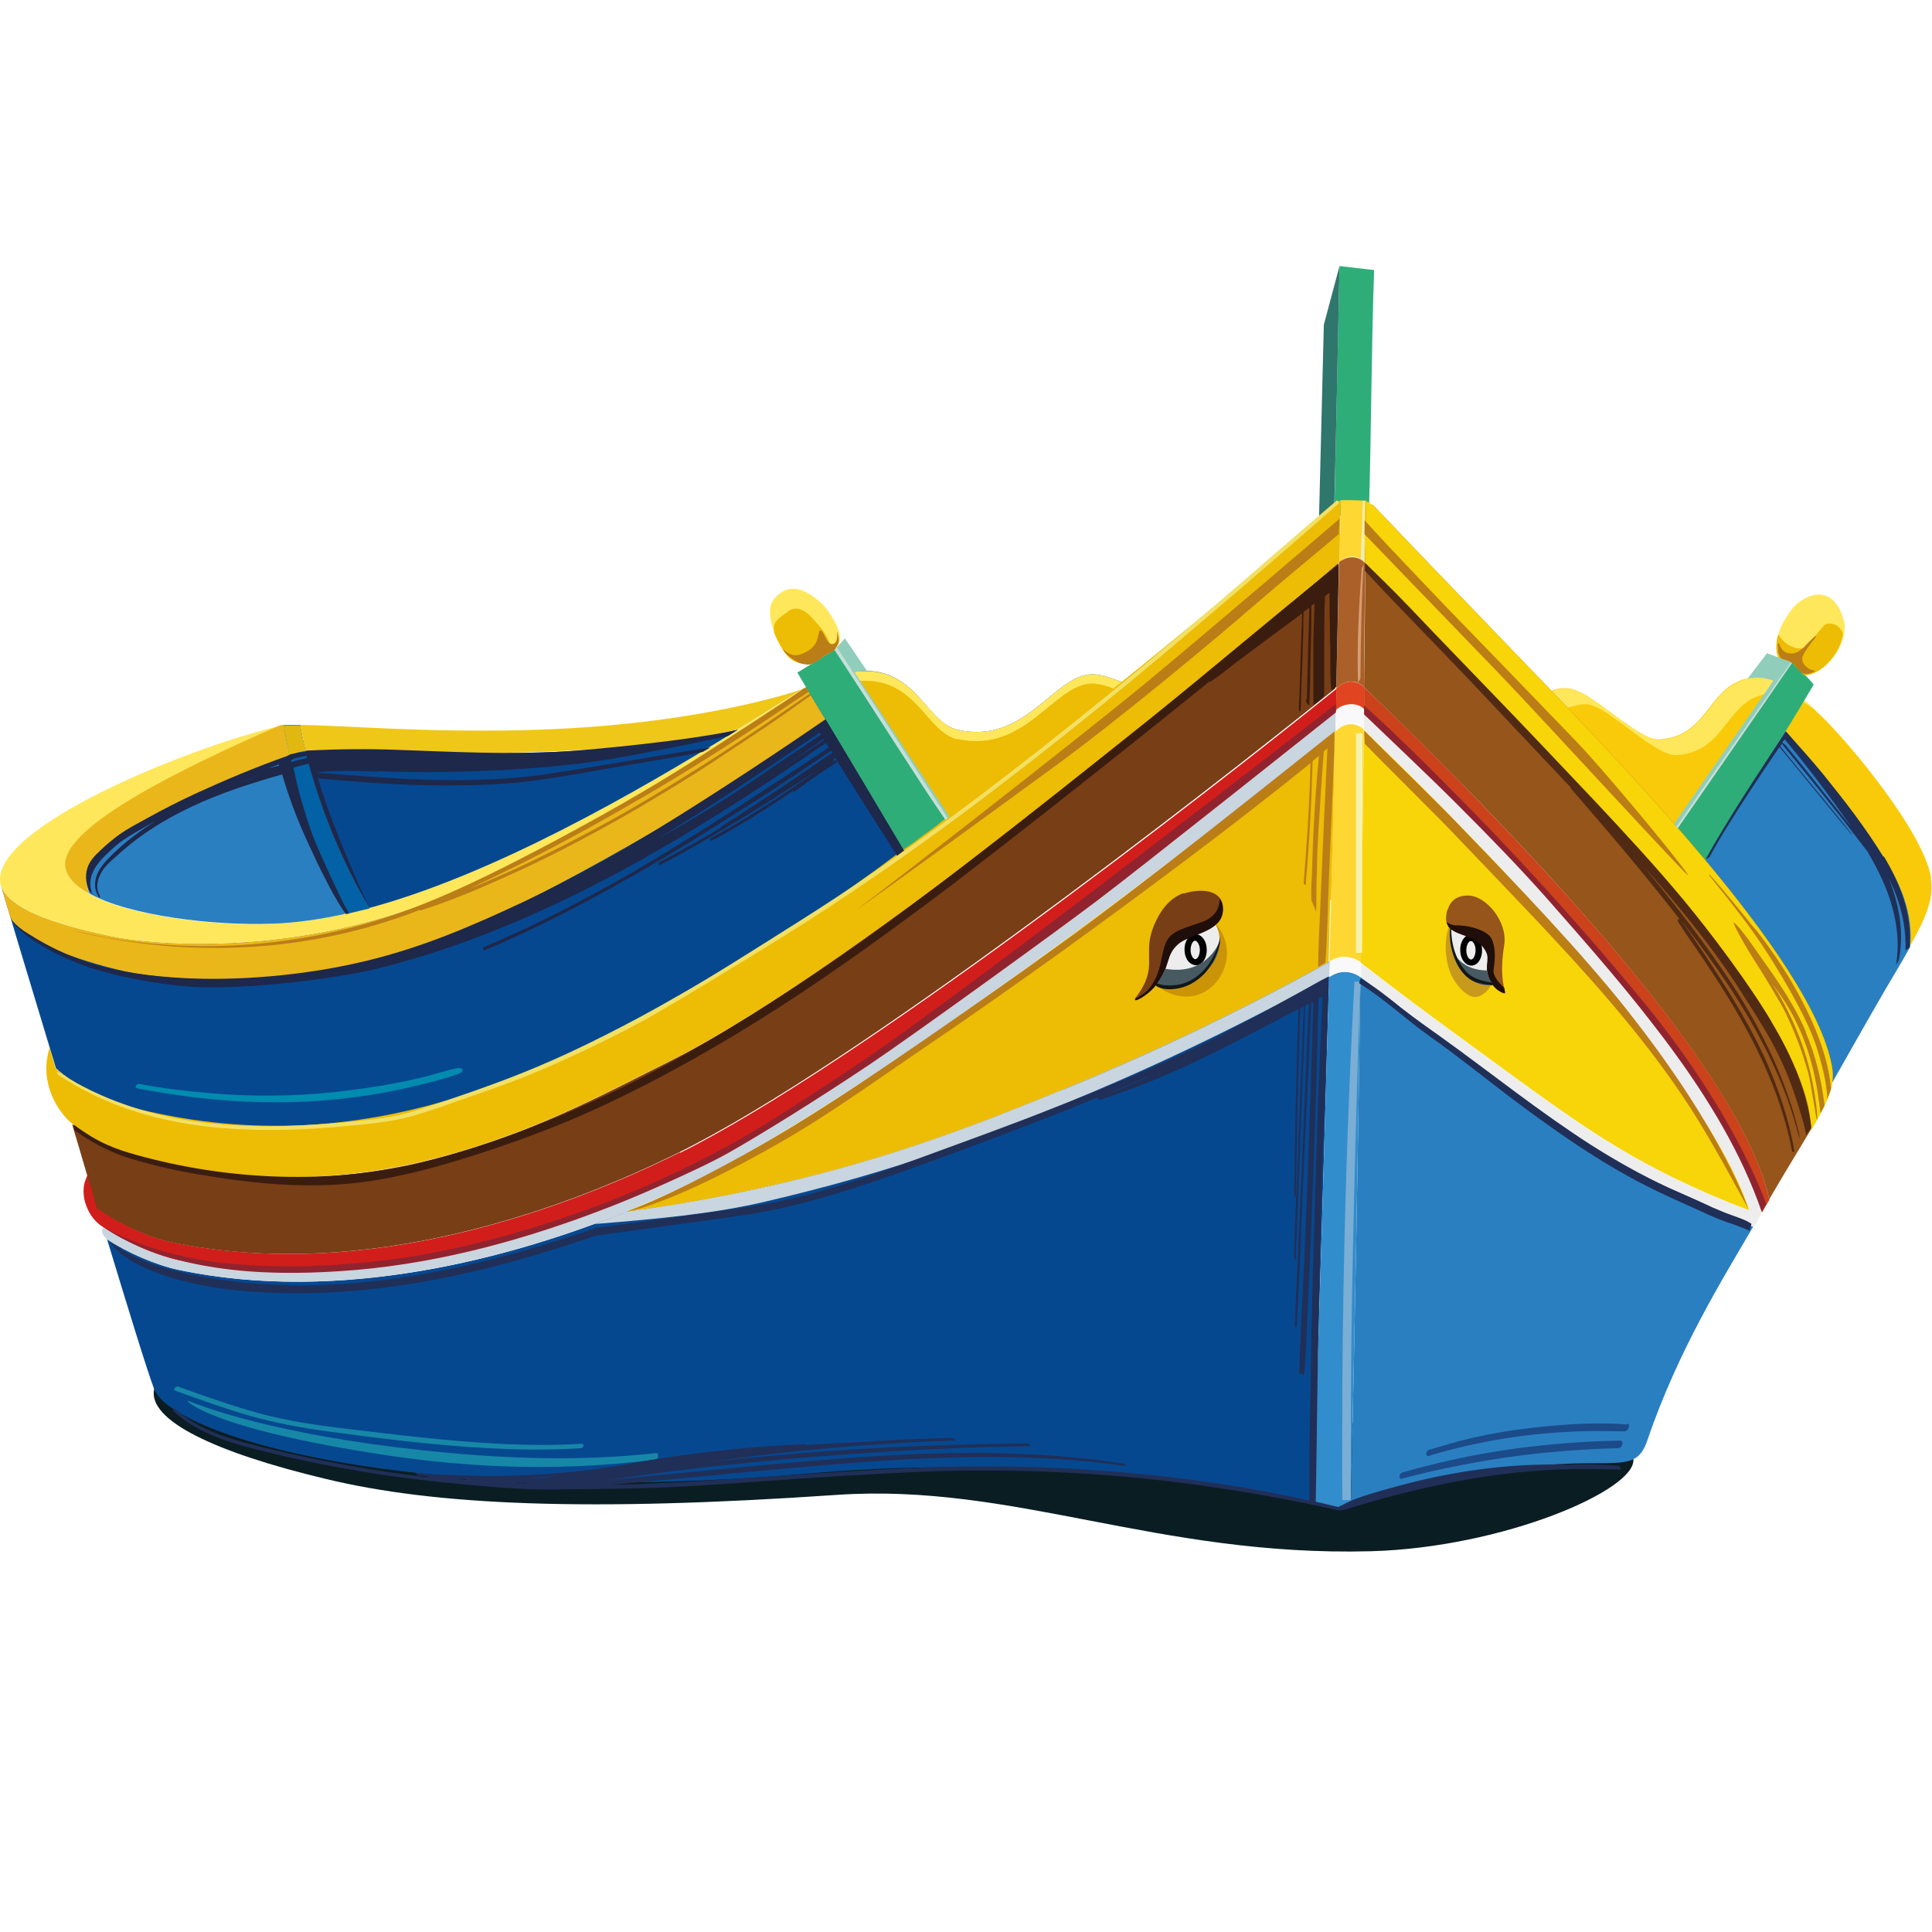 <?xml version="1.0" encoding="UTF-8"?>
<svg id="Calque_1" data-name="Calque 1" xmlns="http://www.w3.org/2000/svg" viewBox="0 0 48 48">
  <defs>
    <style>
      .cls-1 {
        fill: #eab71a;
      }

      .cls-2 {
        fill: #200e0a;
      }

      .cls-3 {
        fill: #aa6028;
      }

      .cls-4 {
        fill: #d79e76;
      }

      .cls-5 {
        fill: #1c4b89;
      }

      .cls-6 {
        fill: #2fad78;
      }

      .cls-7 {
        fill: #ffd733;
      }

      .cls-8 {
        fill: #3b1d0f;
      }

      .cls-9 {
        fill: #cb421b;
      }

      .cls-10 {
        fill: #f0edb1;
      }

      .cls-11 {
        fill: #efc718;
      }

      .cls-12 {
        fill: #7aaed5;
      }

      .cls-13 {
        fill: #f7d508;
      }

      .cls-14 {
        fill: #cb9406;
      }

      .cls-15 {
        fill: #202f57;
      }

      .cls-16 {
        fill: #c9d5df;
      }

      .cls-17 {
        fill: #783e16;
      }

      .cls-18 {
        fill: #0a1d23;
      }

      .cls-19 {
        fill: #121719;
      }

      .cls-20 {
        fill: #f8f2b1;
      }

      .cls-21 {
        fill: #91cdbb;
      }

      .cls-22 {
        fill: #e1b80f;
      }

      .cls-23 {
        fill: #475a61;
      }

      .cls-24 {
        fill: #91232e;
      }

      .cls-25 {
        fill: #2f766d;
      }

      .cls-26 {
        fill: #f9f9f9;
      }

      .cls-27 {
        fill: #1e284b;
      }

      .cls-28 {
        fill: #0361a5;
      }

      .cls-29 {
        fill: #95551b;
      }

      .cls-30 {
        fill: #328dcc;
      }

      .cls-31 {
        fill: #bb7d16;
      }

      .cls-32 {
        fill: #d11e1b;
      }

      .cls-33 {
        fill: #064890;
      }

      .cls-34 {
        fill: #c7dfd9;
      }

      .cls-35 {
        fill: #512a13;
      }

      .cls-36 {
        fill: #edbc04;
      }

      .cls-37 {
        fill: #f8ca09;
      }

      .cls-38 {
        fill: #1787a7;
      }

      .cls-39 {
        fill: #ffe75c;
      }

      .cls-40 {
        fill: #f2e064;
      }

      .cls-41 {
        fill: #2a7fc1;
      }

      .cls-42 {
        fill: #e04420;
      }

      .cls-43 {
        fill: #008baf;
      }

      .cls-44 {
        fill: #ededed;
      }

      .cls-45 {
        fill: #c89a1b;
      }
    </style>
  </defs>
  <path class="cls-18" d="M3.83,34.51c-.17.78,1.53,1.58,4.25,2.23,2.76.67,6.57.82,12.71.4,4.4-.3,7.96,1.54,13.27,1.4,3.29-.09,6.61-1.53,6.52-2.29-.1-.83-4.13-.73-12.5-1.1-15.38-.69-24.01-1.75-24.25-.64h0Z"/>
  <path class="cls-6" d="M33.28,6.61c-.04,1.99-.09,4.18-.13,6.17.36.08.77.1.86-.04.06-1.98.06-4.06.13-6.03-.29-.03-.57-.07-.86-.1h0Z"/>
  <path class="cls-25" d="M33.15,12.78v-.21c.05-1.99.09-3.97.13-5.96-.13.49-.26.97-.39,1.46-.04,1.61-.08,3.22-.12,4.83.17-.1.24-.09.39-.13h0Z"/>
  <path class="cls-33" d="M3.43,27.57c5.83,1.43,10.24-1.14,12.9-2.46,2.98-1.48,7.75-5.11,11.55-8.17-.19-.05-.37-.15-.63-.18-1.02-.14-1.7,1.77-3.46,1.37-.99-.22-1.11-2.38-3.85-1.01-2.9,2.12-6.77,4.22-8.65,5.04-3.89,1.7-7.64,1.31-8.6,1.09-.63-.14-2.5-.53-2.67-1.27.06.22.66,2.22,1.37,4.56.45.42,1.31.84,2.05,1.02h0Z"/>
  <path class="cls-37" d="M47.98,21.82c-.18-1.12-1.94-3.24-2.64-3.94-.7-.69-1.29-1.23-2.05-.99-.87.28-.9,1.42-2.08,1.48-.36.02-1.06-.6-1.61-.97-.25-.17-.44-.26-.58-.29-.21-.03-.36,0-.48.06,2.85,2.97,6.51,6.96,6.96,9.3.03.15.03.29.01.43.33-.58.76-1.35,1.34-2.35.85-1.46,1.23-2.05,1.12-2.73h0Z"/>
  <path class="cls-39" d="M39.45,17.5c.14.02.33.11.58.29.55.38,1.25.99,1.61.97,1.18-.06,1.21-1.2,2.08-1.48.52-.17.96.04,1.42.4-.61-.59-1.16-1-1.84-.78-.87.28-.9,1.42-2.08,1.48-.36.02-1.06-.6-1.61-.97-.25-.17-.44-.26-.58-.29-.21-.03-.36,0-.48.06.13.14.26.27.39.41.15-.05.36-.11.51-.09h0Z"/>
  <path class="cls-1" d="M19.94,17.12c-2.9,2.12-6.77,4.22-8.65,5.04-3.89,1.7-7.64,1.31-8.6,1.09-.63-.14-2.5-.53-2.67-1.27.06.22.27.91.21.72.18.75,2.23,1.29,2.86,1.43.97.22,4.72.61,8.6-1.09,1.88-.82,5.74-2.92,8.65-5.04.07-.03.13-.06.19-.09l-.5-.83s-.06.03-.09.04h0Z"/>
  <path class="cls-36" d="M24.09,19.91s.03-.02.05-.04c.25-.19.5-.38.75-.58,0,0,0,0,.01,0,.25-.19.49-.38.74-.57.02-.01.03-.03.05-.04.23-.18.46-.36.69-.54.02-.02.04-.04.07-.05.23-.18.46-.36.68-.54.01-.01.03-.02.04-.03.24-.19.47-.38.71-.57,0,0,0,0,0,0-.19-.05-.37-.15-.63-.18-1.02-.14-1.7,1.77-3.46,1.37-.82-.19-1.05-1.71-2.68-1.42l2.39,3.65c.2-.15.39-.29.59-.44h0Z"/>
  <path class="cls-39" d="M23.79,18.36c1.76.39,2.44-1.51,3.46-1.37.16.02.3.07.42.12.07-.06.14-.11.21-.17,0,0,0,0,0,0-.19-.05-.37-.15-.63-.18-1.02-.14-1.7,1.77-3.46,1.37-.82-.19-1.05-1.71-2.68-1.42l.14.22c1.5-.18,1.74,1.26,2.54,1.44h0Z"/>
  <path class="cls-6" d="M21.11,16.7l-.37-.56-.93.57.22.37.5.83,1.92,3.23s.06-.04.09-.06c.02-.01.04-.03.06-.04.11-.08.22-.17.34-.25.12-.09.24-.18.37-.27.02-.02.05-.04.07-.06.04-.03.08-.06.12-.09l-2.39-3.65h0Z"/>
  <path class="cls-39" d="M20.87,15.85c0-.25-.26-.64-.4-.8-.07-.07-.55-.57-.97-.38-.22.1-.35.28-.37.46,0,.07-.02.32.16.7.22.46.35.56.51.62.11.04.24.05.36.04l.58-.36s.07-.07.1-.11c.02-.06.03-.11.03-.18h0Z"/>
  <path class="cls-39" d="M6.75,22.96c-1.91.06-5.04-.38-5.12-1.45-.08-.98,2.99-2.46,5.31-3.47C4.99,18.48.1,20.38,0,21.81c-.06.86,2.01,1.29,2.69,1.44.75.17,3.18.44,6.04-.24.83-.2,1.69-.47,2.56-.85,1.88-.82,5.74-2.92,8.65-5.04-3.09,1.95-9,5.7-13.19,5.83h0Z"/>
  <path class="cls-36" d="M19.6,15.18c-.16.11-.36.24-.37.38,0,.02,0,.08,0,.15.02.04.03.08.05.12.22.46.35.56.51.62.11.04.24.05.36.04l.4-.25s.03-.03.05-.05c.01-.04.02-.09.02-.13,0-.18-.22-.47-.34-.59-.05-.05-.36-.51-.69-.29h0Z"/>
  <path class="cls-6" d="M42.37,21.38c.88-1.46,1.83-2.9,2.69-4.37-.13-.17-.31-.33-.53-.56-.95,1.37-1.91,2.75-2.86,4.12.24.27.47.54.69.81h0Z"/>
  <path class="cls-39" d="M45.81,15.43s-.1-.51-.45-.63c-.37-.13-.76.22-.83.32-.42.54-.45.94-.33,1.21.11.04.22.08.34.12.12.13.22.23.31.32.52-.03,1.07-.76.97-1.33h0Z"/>
  <path class="cls-41" d="M45.53,19.56c-.43-.56-.83-1.02-1.17-1.39-.66,1.07-1.35,2.14-1.99,3.21,1.59,1.9,2.88,3.76,3.14,5.09.03.15.03.29.01.43.33-.58.76-1.35,1.34-2.35.24-.4.44-.74.6-1.03,0-.07.01-.14.01-.23,0-1.22-.74-2.18-1.94-3.73h0Z"/>
  <path class="cls-1" d="M2.17,21.75c.05-.42.38-.87,2.46-1.88.64-.31,1.51-.7,2.56-1.1-.06-.26-.1-.51-.14-.76,0,0-.02,0-.03,0-.03,0-.06.01-.09.02-2.31,1.01-5.38,2.49-5.31,3.47.02.27.24.51.59.7-.04-.14-.07-.29-.05-.45h0Z"/>
  <path class="cls-28" d="M7.58,18.58c-.05-.19-.09-.39-.12-.57-.15,0-.28,0-.41,0,.02.14.05.33.1.56,0,0,.02.1.04.2.09.41.2.83.22.9.34,1.22.8,2.24,1.23,3.03.18-.04.36-.09.54-.13-.59-1.02-1.21-2.35-1.59-3.97h0Z"/>
  <path class="cls-41" d="M7.19,18.77c-1.05.4-1.91.79-2.56,1.1-2.09,1.01-2.41,1.46-2.46,1.88-.02.16,0,.31.05.45,1.01.56,3.11.8,4.53.75.6-.02,1.23-.11,1.89-.26-.43-.79-.89-1.8-1.23-3.03-.09-.31-.16-.61-.22-.9h0Z"/>
  <path class="cls-11" d="M13.01,18.14c-2.49.06-4.31-.11-5.55-.13.04.19.08.38.12.57,0,.02.01.04.02.06,1.64.06,3.02.07,4.07.07,2.43.01,4.59-.21,5.07-.28.59-.09,1.12-.2,1.59-.31.59-.36,1.13-.71,1.61-1,0,0-2.55.92-6.93,1.02h0Z"/>
  <path class="cls-33" d="M11.67,18.72c-1.05,0-2.44,0-4.07-.07.39,1.6.99,2.9,1.57,3.91,3.1-.84,6.6-2.85,9.16-4.43-.47.11-1,.22-1.59.31-.48.08-2.64.3-5.07.28h0Z"/>
  <path class="cls-33" d="M26.41,27.07c-1.99.81-4.27,1.73-7.44,2.43-1.24.27-2.38.46-3.4.6-2.87,1.16-7.1,2.3-11.13,1.45-.57-.12-1.28-.43-1.78-.76.51,1.68,1.01,3.31,1.17,3.72.43,1.12,6.14,2.98,16.37,2.09,5.79-.5,10.76.39,12.42.75.15-4.46.29-8.95.41-13.46-2.54,1.41-4.81,2.44-6.62,3.18h0Z"/>
  <path class="cls-41" d="M40.68,29.15c-1.23-.64-3.86-2.58-6.88-4.88-.06,4.4-.14,8.76-.24,13.1.99-.33,2.03-.53,3.15-.74,3.25-.62,3.88.16,4.22-.85.76-2.24,1.92-4.09,2.62-5.29,0,0,0-.01.01-.02-1.15-.46-2.12-.92-2.88-1.32h0Z"/>
  <path class="cls-16" d="M26.41,27.07c-1.99.81-4.27,1.73-7.44,2.43-1.24.27-2.38.46-3.4.6l-.79.31c1.6-.13,2.97-.26,4.21-.55,3.43-.8,5.45-1.62,7.44-2.43,1.81-.74,4.07-1.77,6.6-3.17,0-.12,0-.24.01-.37-2.54,1.41-4.81,2.44-6.62,3.18h0Z"/>
  <path class="cls-7" d="M33.26,18.09s-.06.05-.09.07c-.03,1.4-.07,2.79-.1,4.19-.01.51-.03,1.02-.04,1.54,0,0,0,0,0,0,.24-.17.55-.15.78.02h0c.01-1,.03-1.99.04-2.99.01-.94.02-1.87.03-2.8,0,0,0,0,0,0-.17-.17-.43-.18-.62-.03h0Z"/>
  <path class="cls-44" d="M43.52,30.27c-.02-.06-.04-.13-.06-.19h0c-1.36-.51-2.44-1.07-3.23-1.54-1.04-.62-1.99-1.33-3.9-2.72-.79-.58-1.71-1.27-2.52-1.89,0,.12,0,.23,0,.35,3.01,2.31,5.65,4.24,6.88,4.88.76.4,1.73.86,2.88,1.32.01-.02.03-.04.04-.07-.01.02-.02.04-.04.06-.01-.06-.03-.13-.05-.2h0Z"/>
  <path class="cls-44" d="M36.76,21.02c2.32,2.41,5.88,6.5,6.7,9.05h0s0,0,0,0c.02.06.04.13.06.19.02.07.04.13.05.2.07-.12.14-.24.2-.35-.58-2.49-4.41-6.91-7-9.6-1.69-1.75-2.44-2.44-2.89-2.9,0,.17,0,.34,0,.51.45.45,1.2,1.15,2.88,2.89h0Z"/>
  <path class="cls-36" d="M33.07,22.36c.04-1.4.07-2.8.1-4.19-2.67,2.21-11.25,8.86-15.86,11.15-.5.25-1.09.52-1.75.78,1.02-.13,2.16-.32,3.4-.6,3.17-.7,5.45-1.62,7.44-2.43,1.81-.74,4.07-1.76,6.61-3.17h0c.01-.52.03-1.03.04-1.55h0Z"/>
  <path class="cls-13" d="M40.23,28.53c.8.48,1.87,1.03,3.23,1.54-.82-2.56-4.38-6.64-6.7-9.05-1.68-1.75-2.43-2.44-2.88-2.89,0,.93-.02,1.86-.03,2.8-.01,1-.03,1.99-.04,2.99.8.62,1.72,1.31,2.52,1.89,1.91,1.4,2.86,2.1,3.9,2.72h0Z"/>
  <path class="cls-30" d="M33.02,24.26c-.12,4.39-.25,8.76-.4,13.1.39.08.59.14.59.14.12-.04.23-.08.35-.12.1-4.34.18-8.71.24-13.1h0s0,0,0,0c-.2-.15-.48-.18-.7-.05-.03.02-.06.03-.09.05h0Z"/>
  <path class="cls-26" d="M33.1,23.86s-.04.02-.06.04c0,.12,0,.24-.01.37.03-.02.06-.03.09-.05.22-.12.5-.1.7.05h0c0-.11,0-.23,0-.35,0,0,0,0,0,0-.21-.16-.48-.18-.71-.06h0Z"/>
  <path class="cls-9" d="M36.84,20.01c-1.7-1.77-2.49-2.48-2.95-2.94,0,.18,0,.37,0,.55.45.45,1.2,1.15,2.89,2.9,2.59,2.69,6.42,7.12,7,9.6.06-.11.12-.21.18-.31-.62-2.85-4.69-7.28-7.12-9.8h0Z"/>
  <path class="cls-32" d="M16.89,28.63c-2.66,1.32-7.68,3.27-12.63,2.23-.53-.11-1.28-.44-1.83-.84,0-.02-.01-.04-.02-.06-.08-.26-.16-.53-.23-.78-.03.06-.06.14-.08.21-.07.3.03.54.07.63.12.29.32.42.41.48.51.35,1.26.69,1.87.82,4.95,1.04,9.97-.91,12.63-2.23,4.65-2.31,13.29-9.13,16.12-11.43,0-.18,0-.37.01-.55-3.36,2.71-11.92,9.35-16.31,11.53h0Z"/>
  <path class="cls-16" d="M33.18,18.17c0-.17,0-.35.01-.52-2.83,2.31-11.47,9.13-16.12,11.43-2.66,1.32-7.68,3.27-12.63,2.23-.6-.13-1.36-.47-1.87-.82-.06.07-.05.19.09.3.5.33,1.21.64,1.78.76,4.95,1.04,10.22-.92,12.88-2.24,4.61-2.29,13.18-8.94,15.86-11.15h0Z"/>
  <path class="cls-42" d="M33.29,17.03s-.06.05-.09.07c0,.18,0,.37-.01.55.14-.16.51-.23.7-.03h0c0-.18,0-.37,0-.55,0,0,0,0,0,0-.16-.16-.42-.18-.6-.04h0Z"/>
  <path class="cls-17" d="M33.27,13.97c-2.76,2.35-11.94,10.06-16.66,12.41-2.66,1.32-7.06,3.89-12.9,2.46-.67-.16-1.44-.53-1.92-.91.11.37.24.8.37,1.25.08.25.15.51.23.78,0,.02.01.04.02.06.55.4,1.31.73,1.83.84,4.95,1.04,9.97-.91,12.63-2.23,4.4-2.18,12.95-8.83,16.31-11.53.02-1.04.05-2.08.07-3.13h0Z"/>
  <path class="cls-36" d="M33.3,12.43c-.9.77-2.96,2.52-5.43,4.51,0,0,0,0,0,0-.23.19-.47.38-.71.57-.01.01-.03.02-.04.03-.23.18-.45.36-.68.54-.02.02-.04.04-.07.05-.23.18-.46.36-.69.54-.02.01-.03.03-.05.04-.24.19-.49.38-.74.57,0,0,0,0-.01,0-.25.19-.5.39-.75.58-.02.01-.03.02-.05.04-.2.15-.39.3-.59.44-.04.03-.08.06-.12.09-.02.02-.05.04-.07.06-.12.09-.24.18-.37.27-.11.08-.22.17-.34.25-.02.01-.04.03-.06.04-.03.02-.06.04-.09.06-.22.16-.44.32-.65.48,0,0,0,0,0,0-.25.18-.49.35-.74.53-.02.01-.03.02-.05.04-.23.16-.46.32-.68.47-.02.02-.05.03-.07.05-.22.15-.44.3-.66.45-.02.01-.04.03-.06.04-.23.15-.46.3-.68.45,0,0,0,0,0,0-.22.14-.44.28-.66.42-.02.01-.03.02-.05.03-.2.12-.4.24-.59.35-.02.01-.04.02-.06.04-.19.11-.38.22-.56.31-.02,0-.03.02-.05.03-.19.1-.38.2-.56.29-2.66,1.32-7.06,3.89-12.9,2.46-.09-.02-.18-.05-.27-.07-.03,0-.06-.02-.09-.03-.06-.02-.12-.04-.18-.06-.04-.01-.07-.03-.11-.04-.05-.02-.11-.04-.16-.07-.04-.02-.08-.03-.11-.05-.05-.02-.1-.05-.15-.07-.04-.02-.08-.04-.11-.06-.05-.02-.09-.05-.14-.07-.04-.02-.07-.04-.11-.06-.05-.03-.09-.05-.13-.08-.03-.02-.07-.04-.1-.06-.05-.03-.09-.06-.13-.09-.02-.02-.05-.03-.07-.05,0,0,0,0,0,0,0,0,0,0,0,0-.06-.05-.13-.1-.18-.15-.05-.17-.1-.34-.15-.51-.03.11-.06.24-.07.36-.08.83.48,1.42.64,1.53.47.38,1.25.75,1.92.91,5.83,1.43,10.24-1.14,12.9-2.46,4.72-2.34,13.91-10.06,16.66-12.41.01-.47.03-1.5.03-1.54h0Z"/>
  <path class="cls-7" d="M33.67,12.43s-.27-.01-.36,0c0,.47-.02,1.07-.03,1.54.02-.02.04-.03.06-.05.18-.14.43-.11.59.06,0,0,0,0,0,0,0-.43.02-1.12.02-1.54-.01,0-.26-.01-.27-.01h0Z"/>
  <path class="cls-3" d="M33.33,13.92s-.04.03-.06.05c-.02,1.04-.05,2.08-.07,3.13.03-.02.06-.05.09-.07.18-.14.44-.13.6.04,0,0,0,0,0,0,0-1.03.02-2.06.03-3.08,0,0,0,0,0,0-.15-.17-.41-.19-.59-.06h0Z"/>
  <path class="cls-29" d="M45.51,26.47c-.52-2.71-5.35-7.63-8.23-10.62-1.56-1.62-2.54-2.64-3.12-3.25-.1-.11-.06,0-.22-.16,0,.37-.01,1-.02,1.37,0,1.08-.02,2.17-.03,3.26.46.46,1.25,1.18,2.95,2.94,2.43,2.52,6.49,6.95,7.12,9.8v-.02c1.23-2.12,1.69-2.58,1.55-3.32h0Z"/>
  <path class="cls-26" d="M33.89,17.62c-.19-.19-.56-.13-.7.03h0c0,.17,0,.35-.01.52.03-.02.06-.05.09-.07.18-.15.45-.14.62.03,0,0,0,0,0,0,0-.17,0-.34,0-.51t0,0h0Z"/>
  <path class="cls-13" d="M45.51,26.47c-.52-2.71-5.35-7.63-8.23-10.62-1.56-1.62-2.54-2.64-3.12-3.25-.03-.05-.24-.16-.22-.16,0,.43-.02,1.11-.02,1.54.55.59,1.56,1.64,3.25,3.4,2.47,2.57,7.75,7.77,7.83,10.7.45-.77.6-1.14.51-1.61h0Z"/>
  <path class="cls-14" d="M28.63,24.3c.15.33.63.52,1.04.44.55-.12.89-.71.8-1.23-.05-.31-.27-.69-.6-.76-.63-.13-1.52.94-1.24,1.56h0Z"/>
  <path class="cls-45" d="M36.27,22.66c-.38.2-.45,1.02-.22,1.55.08.19.34.54.58.56.29.02.55-.43.63-.79.1-.52-.13-1.17-.58-1.32-.05-.02-.24-.08-.41.01h0Z"/>
  <path class="cls-22" d="M7.6,18.65s-.01-.04-.02-.06c-.05-.19-.09-.39-.12-.57-.15,0-.28,0-.41,0,.03.2.1.55.14.76.1-.06.27-.11.41-.12h0Z"/>
  <path class="cls-17" d="M29.41,22.19c-.53.17-.75.82-.79.94-.09.29-.07.42-.07.79,0,.38-.17.65-.33.86-.12.15.25-.02.49-.31,0,0,0,0,0,0,.39-.49.23-.74.56-1.03.3-.27,1.18-.3,1.11-.93-.04-.41-.56-.44-.97-.31h0Z"/>
  <path class="cls-44" d="M29.27,23.44c-.33.29-.16.55-.56,1.03,0,0,0,0,0,0,.12.07.27.07.36.08.63.03,1.04-.6,1.08-.66.22-.39.17-.72.04-.94-.26.22-.72.3-.92.48h0Z"/>
  <path d="M29.7,23.83c-.06,0-.12-.1-.12-.23,0-.13.06-.23.11-.23s.12.1.12.23c0,.13-.06.23-.11.23h0ZM29.69,23.21c-.15,0-.27.18-.26.39,0,.22.13.38.29.38.15,0,.27-.18.26-.39,0-.22-.13-.38-.28-.38h0Z"/>
  <path class="cls-2" d="M30.3,22.31c.01.23-.1.47-.42.59-.36.13-.6.19-.75.31-.35.27-.17.85-.58,1.35-.1.12-.23.19-.34.25-.08.12.27-.04.5-.32,0,0,0,0,0,0,.39-.49.23-.74.56-1.03.3-.27,1.18-.3,1.11-.93,0-.08-.04-.14-.08-.2h0Z"/>
  <path class="cls-23" d="M28.95,24.08c-.05.11-.11.24-.23.39,0,0,0,0,0,0,.12.07.27.07.36.08.63.03,1.04-.6,1.08-.66.11-.2.15-.38.15-.54-.03.1-.06.16-.13.26-.34.47-.82.53-1.22.46h0Z"/>
  <path class="cls-29" d="M35.97,22.6c.07-.25.26-.35.49-.35.46-.01,1.01.66.91,1.24-.17,1.04.16,1.27-.05,1.17-.11-.05-.24-.15-.33-.36-.12-.31.03-.45-.07-.65-.3-.6-1.17-.26-.96-1.05h0Z"/>
  <path class="cls-44" d="M37,24.3c-.12-.31.03-.45-.07-.65-.21-.42-.7-.38-.9-.59-.02.27.03.64.19.92.2.37.65.59.87.46t0,0s-.07-.09-.09-.15h0Z"/>
  <path d="M36.55,23.84c-.06,0-.12-.1-.12-.23,0-.13.06-.23.11-.23.06,0,.12.1.12.23s-.06.23-.11.23h0ZM36.54,23.22c-.15,0-.27.18-.26.39,0,.22.13.38.28.38.15,0,.27-.18.26-.39,0-.22-.13-.38-.29-.38h0Z"/>
  <path class="cls-2" d="M37.37,24.54c-.15-.14-.29-.3-.26-.47.04-.25.05-.56-.06-.76-.1-.18-.5-.32-.87-.32-.1,0-.18-.04-.24-.08.09.39.73.24.98.74.1.2-.05.34.07.65.08.21.22.31.33.36.09.04.08.01.05-.12h0Z"/>
  <path class="cls-23" d="M36.08,23.63c.03.12.07.24.13.35.2.37.65.59.87.46t0,0s-.07-.09-.09-.15c-.03-.07-.04-.12-.04-.18-.33,0-.67-.12-.87-.49h0Z"/>
  <path class="cls-36" d="M45.35,15.51s-.05.04-.16.18c-.2.25-.3.37-.36.4-.19.08-.5-.07-.65-.33-.07.24-.06.43,0,.58.11.04.22.08.34.12.12.13.22.23.31.32.43-.02.88-.53.96-1.03,0-.05-.16-.35-.46-.23h0Z"/>
  <path class="cls-44" d="M41.1,26.05c1.1,1.46,2,2.9,2.37,4.03h0c.02.06.04.13.06.19.02.07.04.13.05.2.07-.12.14-.24.2-.35-.27-1.17-1.26-2.76-2.5-4.4-.06.11-.12.22-.18.33h0Z"/>
  <path class="cls-44" d="M43.46,30.08h0c-1.36-.51-2.44-1.07-3.23-1.54-.11-.06-.21-.13-.32-.19-.05.09-.09.18-.14.27.35.23.66.41.91.54.76.4,1.73.86,2.88,1.32.01-.02.03-.04.04-.07-.01.02-.02.04-.04.06-.01-.06-.03-.13-.05-.2-.02-.06-.04-.13-.06-.19h0Z"/>
  <path class="cls-21" d="M21.24,16.69c.11-.01.21-.02.31-.01-.19-.27-.37-.55-.56-.82-.09.1-.17.2-.26.29l2.76,4.21.1-.07-2.36-3.59h0Z"/>
  <path class="cls-21" d="M44.53,16.45c-.21-.07-.42-.14-.63-.22-.16.21-.32.42-.48.63.22-.05.43-.02.64.05l-2.47,3.56.09.1s2.74-3.95,2.86-4.12h0Z"/>
  <path class="cls-12" d="M33.65,24.4c-.09,1.67-.16,3.35-.21,5.02-.05,1.68-.08,3.35-.09,5.03,0,.94-.01,1.88,0,2.82,0,0,.21,0,.21,0,0-1.68,0-3.35.03-5.03.03-1.68.07-3.35.12-5.03.03-.94.05-1.88.09-2.82,0,0-.15,0-.15,0h0Z"/>
  <path class="cls-20" d="M33.85,18.22s-.16,0-.16,0c0,1.41,0,2.83,0,4.25,0,.4,0,.8,0,1.2,0,0,.15,0,.15,0,.01-.7,0-1.41,0-2.11,0-.71.01-1.42.01-2.13,0-.4,0-.8,0-1.2h0Z"/>
  <path class="cls-4" d="M33.89,14.01s-.05.08-.06.12c-.07.95-.12,1.9-.09,2.85,0-.05.06-.09.06-.14.01-.95.02-1.89.08-2.83h0Z"/>
  <path class="cls-15" d="M43.52,30.41c-.14-.1-.31-.15-.47-.21-.17-.06-.34-.13-.5-.2-.36-.17-.73-.33-1.09-.49-.67-.31-1.31-.67-1.94-1.07-1.28-.82-2.47-1.78-3.71-2.67-.34-.24-.68-.48-1.01-.74-.32-.26-.65-.52-1-.73.01,0-.04.12-.03.13.63.39,1.17.91,1.77,1.33.65.46,1.27.96,1.9,1.44,1.18.89,2.39,1.75,3.72,2.39.39.19.79.36,1.18.54.19.09.38.17.58.24.19.06.37.13.55.21l.02-.08s.03-.09.02-.1h0Z"/>
  <path class="cls-15" d="M45.68,20.15c-.44-.55-.87-1.1-1.32-1.64-.02-.02-.05-.04-.08-.06.02-.03.04-.06.06-.08.8.95,1.46,1.9,1.65,2.17-.1-.13-.21-.26-.31-.39h0ZM46.79,21.29c-.42-.7-.98-1.42-1.49-2.05-.3-.37-.61-.7-.93-1.07,0,0-.06.09-.16.24h0c-.2.31-.56.85-.93,1.43-.32.51-.62.99-.91,1.52.02-.03.09-.04.11-.08.29-.54.67-1.12.94-1.54.21-.32.51-.77.79-1.18.46.56.92,1.12,1.38,1.68.13.16.26.32.4.48,0,.01.04.02.04.03-.45-.57-.92-1.13-1.38-1.69-.13-.16-.26-.32-.39-.48,0-.01-.02-.02-.03-.04.02-.02.02-.04.04-.06.42.52.84,1.03,1.25,1.55.22.27.43.54.64.82.08.1.16.21.24.31.15.26.29.52.41.8.27.64.42,1.35.29,2.04.01-.06.07-.11.08-.17.13-.68,0-1.38-.26-2.02.08.16.15.32.21.49.15.42.23.87.21,1.32,0-.03.1-.05.1-.08.08-.8-.23-1.59-.64-2.27h0Z"/>
  <path class="cls-35" d="M44.01,25.38c-.55-.93-1.5-2.2-2.19-3.03-.7-.84-1.44-1.64-2.19-2.44-.87-.92-1.74-1.84-2.62-2.75-.44-.46-.89-.92-1.33-1.38-.44-.46-.87-.92-1.32-1.36-.11-.11-.33-.32-.45-.43,0,0,0,.2,0,.19.86.93,1.75,1.82,2.62,2.74.83.88,1.66,1.76,2.49,2.64,0,0,0,.01,0,.02.93,1.07,1.85,2.15,2.71,3.26-.01,0-.02-.01-.04,0-.02.02,0,.05,0,.06.23.36.48.7.71,1.05.24.36.47.72.69,1.09.42.71.79,1.45,1.07,2.23.15.43.28.87.36,1.32,0,.03.07.05.06,0-.14-.81-.41-1.59-.75-2.34-.36-.77-.8-1.5-1.26-2.2-.25-.39-.51-.77-.78-1.15,0,0,.01.02.02.02.81,1.04,1.57,2.13,2.15,3.33.32.66.58,1.35.75,2.06-.01-.06,0-.12-.02-.18-.31-1.29-.89-2.48-1.6-3.59-.68-1.05-1.45-2.04-2.25-3.01.18.2.36.41.54.62.7.82,1.37,1.68,1.94,2.59.57.9,1.01,1.54,1.41,2.9.04.13.12.37.14.57,0-.02.13-.17.13-.2-.11-.87-.45-1.73-1-2.64h0Z"/>
  <path class="cls-8" d="M33.27,14.01s-.11.09-.15.12c-1.54,1.23-3.02,2.5-4.55,3.73-1.49,1.19-2.98,2.38-4.49,3.54-1.38,1.07-2.79,2.11-4.25,3.07-1.45.96-2.95,1.86-4.52,2.62-1.55.75-3.16,1.37-4.83,1.79-.11.03-.22.06-.34.08,0,0,0,0,0,0-2.22.46-4.55.34-6.73-.26-.54-.15-.96-.3-1.58-.76,0,.05.01.13.05.16.44.32.94.56,1.41.7.55.16,1.1.29,1.66.38,2.42.42,3.79.29,5.02.02,1.26-.27,3.32-.95,4.88-1.67,1.58-.73,3.09-1.59,4.55-2.53,1.47-.95,2.88-1.98,4.27-3.03,1.49-1.14,2.97-2.31,4.44-3.48.65-.52,1.3-1.04,1.94-1.56.01,0,.03,0,.03,0,.25-.16.48-.36.72-.54.16-.12.96-.71,1.55-1.15-.02.61-.04,1.23-.06,1.84,0,.19-.02.38-.02.56,0,.02.04.05.04.02.02-.17.01-.33.02-.5,0-.17.01-.33.02-.5.01-.33.02-.67.03-1,0-.15,0-.3.01-.46.05-.03.09-.07.14-.1-.02.59-.03,1.18-.05,1.77,0,.17-.01.33-.01.5-.02,0-.03.01-.02.04,0,.02.01.04.02.06,0,.02.06.07.06.02.01-.17.01-.34.02-.51,0-.17,0-.34.01-.51,0-.35.02-.69.02-1.04,0-.13,0-.25,0-.38.03-.02.05-.04.08-.06-.01.36-.03.72-.03,1.08,0,.22,0,.44,0,.66,0,.22,0,.58,0,.79,0,0,.27-.19.27-.24,0-.06,0-.26,0-.31,0-.11,0-.22,0-.33,0-.23,0-.45,0-.68,0-.38,0-.77.02-1.15.06-.05.1-.07.11-.08.01.23,0,.56.01.79,0,.18,0,.37.01.55,0,.05,0,.1,0,.15,0,.21,0,.74.03.94,0,0,.09-.07.12-.1,0-.13.07-3.07.06-3.07h0Z"/>
  <path class="cls-27" d="M7.24,18.94s0-.04-.01-.06c.02,0,.05-.02.07-.03,0,0,0,0,0,0,.11-.03.21-.05.32-.07,0,0,0,0,0,0,0,.02,0,.03.01.05-.13.03-.26.06-.38.1h0ZM5.84,19.49c.17-.06.34-.12.51-.17.21-.06.41-.12.62-.18,0,0,0,0,0,0-.38.1-.76.22-1.13.35h0ZM6.93,18.99s0,.02,0,.03c-.09.02-.18.05-.27.07.09-.03.18-.07.27-.1h0ZM9.39,19.16c.55.02,1.1.03,1.64.02,1.09-.02,2.19-.07,3.28-.2.62-.07,1.38-.21,1.84-.3.48-.09,1.32-.26,1.92-.39.03,0,.23-.15.26-.16-1.19.27-3.65.5-4.33.54-1.37.08-2.74.01-4.11-.04-.78-.03-1.51-.02-2.28.02,0,0,0,0,0,.02-.04,0-.08.02-.12.02-.06,0-.11.02-.17.03-.06.01-.13.02-.18.06h0c-.79.28-1.55.6-2.31.95-.39.18-.78.38-1.16.59-.18.1-.37.2-.55.31-.18.11-.35.25-.51.39-.15.14-.32.28-.41.47-.09.2-.08.43.01.63.02.04.08.07.1.12-.18-.38.03-.72.31-.99.15-.14.29-.28.46-.39.18-.12.37-.23.55-.33.08-.05.17-.09.25-.14-.39.24-.76.52-1.09.84-.15.15-.3.3-.38.5-.07.18-.07.38.04.55.02.04.05,0,.03-.03-.1-.16-.07-.36.01-.52.08-.17.22-.3.36-.42.28-.26.57-.49.89-.7.65-.43,1.37-.75,2.11-1.01.38-.13.77-.25,1.16-.36.19.65.44,1.29.74,1.91,0,0,0,0,0,0,.09.2.18.39.28.58.15.3.31.61.5.89.02.03.05.06.07.09,0,0,.07-.01.07-.02-.04-.08-.07-.13-.12-.21-.17-.35-.55-1.15-.74-1.62-.12-.31-.23-.66-.32-.97-.08-.27-.14-.55-.2-.82.13-.03.26-.07.38-.1.34,1.25.84,2.45,1.5,3.58-.01-.03-.86-1.83-1.27-3.21,1.22.11,2.45.2,3.68.17.63-.01,1.25-.05,1.87-.14.62-.09,1.23-.2,1.85-.31.7-.12,1.46-.24,2.16-.38l.19-.11c-1.24.19-2.61.44-3.85.63-1.24.2-2.49.21-3.74.15-.71-.04-1.47-.1-2.18-.15-.02,0,.23-.08,1.53-.03h0Z"/>
  <path class="cls-27" d="M18.9,19.43c.26-.18.53-.35.79-.53.26-.18.51-.36.77-.54,0,0,.01.02.02.02-.52.35-1.05.7-1.58,1.04h0ZM17.69,20.05c-.45.28-.91.55-1.37.8.06-.04.12-.07.18-.11,1.23-.75,2.43-1.56,3.63-2.38.09-.06.14-.1.24-.16,0,.02.02.03.03.05-.44.3-.88.59-1.32.89-.45.31-.91.62-1.38.91h0ZM12.98,22.64c.08-.04.17-.08.25-.11,0,0,0,0,0,0,.04-.02.08-.03.12-.05-.12.05-.25.11-.37.16h0ZM22.29,21.26l.17-.13s-1.94-3.26-1.95-3.26c-1.19.82-2.45,1.65-3.68,2.42-1.22.77-2.48,1.48-3.79,2.1-1.3.61-2.5,1.13-3.89,1.47-1.38.34-2.96.5-4.38.45-.72-.03-1.45-.1-2.16-.28-.68-.17-1.33-.46-1.92-.84-.15-.09-.26-.18-.39-.32.15.3.93.83,1.93,1.17.69.23,1.73.42,2.45.47,1.16.09,3.28-.13,4.55-.41.44-.1.88-.23,1.31-.36.87-.27,1.72-.59,2.56-.96,1.67-.73,3.27-1.63,4.82-2.6.88-.55,1.74-1.13,2.6-1.72,0,0,0,0,0,0,.02.04.04.07.07.11-.52.35-1.05.7-1.58,1.04-.54.36-1.09.71-1.64,1.06-.55.34-1.11.68-1.67,1.01-.56.32-1.13.63-1.71.93-.58.3-1.17.57-1.76.83-.07.03-.15.06-.22.1-.03.01,0,.08.03.07.6-.25,1.19-.53,1.77-.82.58-.29,1.15-.6,1.72-.92.57-.32,1.12-.65,1.68-.99.55-.34,1.1-.69,1.65-1.04.55-.35,1.09-.72,1.63-1.08.05-.04.1-.07.16-.11,0,.02.02.03.03.05-.71.49-1.43.98-2.16,1.45-.21.14-.42.27-.62.4,0,0,0,.01,0,.02-.18.11-.36.21-.55.32-.32.18-.65.36-.98.54-.03.01,0,.07.03.06.59-.3,1.16-.64,1.73-.98.57-.34,1.13-.69,1.68-1.05.16-.1.31-.21.47-.31-.62.46-1.27.89-1.93,1.28-.23.14-.46.26-.7.4-.03.01,0,.07.03.06.42-.22.83-.47,1.23-.72.27-.17.53-.34.79-.52,0,.02.02.03.03.02.18-.12.34-.25.52-.37.18-.12.35-.24.53-.35.03-.02,0-.08-.03-.06-.04.02-.07.04-.11.07.02-.02.05-.04.07-.06.01-.01,0-.04,0-.05,0,0,.01,0,.02-.01.03-.02,0-.08-.03-.06-.14.1-.28.19-.42.29.14-.1.29-.2.43-.3.62.99,1.59,2.51,1.59,2.51h0Z"/>
  <path class="cls-31" d="M33.17,18.16c-1.52,1.21-4.96,3.96-6.73,5.23-1.11.8-2.24,1.59-3.37,2.37-1.12.77-2.2,1.51-3.36,2.22-.96.58-2.32,1.33-3.47,1.85-.15.07-.66.27-.66.27,0,0,1.07-.14,3.88-1.76,1.18-.68,2.28-1.48,3.4-2.24,1.14-.77,2.26-1.56,3.38-2.36,1.11-.8,2.21-1.61,3.3-2.43,1.02-.77,2.03-1.55,3.02-2.35-.02.77-.06,1.54-.12,2.31-.02.22-.03.45-.05.67,0,.03.05.07.05.03.07-.8.12-1.6.15-2.4,0-.22.02-.44.02-.66.05-.04.11-.09.16-.13-.06.59-.1,1.17-.13,1.76-.02.34-.03.69-.04,1.03-.01.35-.03.44-.02.79,0,.01.12.28.12.29.01-.34,0-.69.02-1.03,0-.35.02-.7.04-1.05.04-.63.08-1.27.13-1.9.03-.03.06-.05.09-.08-.03.63-.06,1.26-.09,1.89-.03.7-.06,1.41-.09,2.11-.02.41-.05,1.02-.05,1.43,0,.01.19-.11.18-.1.05-.71.06-1.48.09-2.19.03-.7.06-1.4.09-2.1.02-.52.06-1.49.04-1.47h0Z"/>
  <path class="cls-31" d="M20.12,17.23c-.6.41-1.14.79-1.75,1.19-.6.4-1.22.79-1.84,1.17-.62.38-1.25.74-1.89,1.08-.64.34-1.29.67-1.95.97-.34.15-.68.3-1.03.44.4-.19.8-.38,1.2-.58,1.19-.59,2.34-1.24,3.48-1.91,1.14-.68,2.25-1.39,3.35-2.14.12-.08.4-.26.4-.26,0,0-.07-.12-.07-.11,0,0-2.23,1.48-3.3,2.14-1.09.67-2.21,1.29-3.35,1.89-1.13.59-2.29,1.17-3.5,1.59-1.16.41-2.38.66-3.61.76-1.24.1-2.5.04-3.73-.19-.19-.04-.39-.08-.58-.12-.06-.01-.15-.03-.2-.04,1.2.29,2.42.45,3.65.44,1.28,0,2.57-.18,3.8-.53.41-.12.82-.25,1.22-.41,0,0,.02.01.03.01.69-.22,1.37-.5,2.03-.8.66-.29,1.31-.61,1.95-.95.64-.34,1.27-.69,1.89-1.07.63-.37,1.24-.76,1.85-1.17.61-.4,1.21-.8,1.8-1.23.07-.05.1-.07.17-.12l-.04-.06h0Z"/>
  <path class="cls-31" d="M33.29,12.88s-3.31,2.84-4.85,4.11c-1.55,1.28-6.27,4.96-7.17,5.62-.07.05.35-.22,4.92-3.56,1.59-1.16,3.97-3.14,4.97-4.01.75-.65,1.67-1.4,2.1-1.77l.02-.38h0Z"/>
  <path class="cls-31" d="M40.5,25.19c-1.21-1.54-2.84-3.23-4.2-4.64-.58-.61-1.65-1.64-2.4-2.39-.02-.02.02.33,0,.31.4.42,1.75,1.75,2.14,2.16.71.74,1.41,1.47,2.11,2.21,1.3,1.38,2.58,2.8,3.64,4.37.59.87,1.17,1.95,1.65,2.83,0,.02-.58-1.85-2.95-4.86h0Z"/>
  <path class="cls-24" d="M33.19,17.49s-8.77,6.84-11.79,8.89c-1,.67-2.45,1.62-3.24,2.05-1.96,1.08-4.07,1.89-6.17,2.42-1.05.27-2.11.45-3.19.54-1.05.09-2.09.1-3.14,0-2.03-.2-3.17-.96-3.13-.93.83.57,1.82.88,2.81,1.03,1.03.16,2.09.16,3.13.09,2.16-.14,4.28-.69,6.3-1.45.57-.21,1.14-.45,1.7-.7.56-.25,1.25-.57,1.65-.8.81-.46,2.15-1.29,3.48-2.18,1.06-.71,4.65-3.31,5.64-4.06,1-.75,5.95-4.69,5.95-4.69v-.23h0Z"/>
  <path class="cls-24" d="M43.88,29.9c-.67-1.74-1.84-3.54-3.09-5.06-1.33-1.61-2.75-3.2-4.21-4.69-.84-.85-1.79-1.82-2.69-2.62v.22c.78.75,1.58,1.5,2.35,2.27.75.75,1.49,1.51,2.2,2.31,2.02,2.3,4.34,4.9,5.33,7.78l.12-.21h0Z"/>
  <path class="cls-34" d="M23.54,20.32s-1.43-2.21-2.14-3.3c-.2-.31-.61-.94-.61-.94l-.05.06s1.45,2.26,2.16,3.35c.2.31.59.88.59.88l.06-.04h0Z"/>
  <path class="cls-34" d="M42.27,19.64c-.21.31-.62.9-.62.9l.03.04s1.41-2.03,2.16-3.12c.21-.31.69-1.01.69-1.01h-.03s-1.48,2.12-2.23,3.19h0Z"/>
  <path class="cls-38" d="M16.31,36.1c-1.5.17-3.01.16-4.52.05-3.83-.29-6.17-.96-7.12-1.35-.1-.04.46.68,4.9,1.35,2.97.45,5.17.3,6.68.12.04,0,.09-.03.1-.08,0-.04,0-.09-.05-.09h0Z"/>
  <path class="cls-43" d="M11.4,26.53c-.26.05-.51.13-.76.2-.25.06-.5.12-.76.17-.51.1-1.03.17-1.55.23-1.03.11-2.08.12-3.11.03-.59-.05-1.18-.12-1.76-.23-.06-.01-.14.09-.05.11,2.07.4,4.09.48,6.17.1.42-.08,1.41-.3,1.83-.47.03-.01.08-.04.08-.08,0-.04-.03-.06-.07-.05h0Z"/>
  <path class="cls-38" d="M14.46,35.87c-1.34.08-2.69-.02-4.02-.16-.66-.07-1.32-.15-1.98-.23-.66-.08-1.31-.18-1.96-.35-.7-.19-1.39-.43-2.07-.68-.05-.02-.15.07-.08.1.61.22,1.22.44,1.84.62.63.18,1.28.3,1.93.39,1.34.18,2.68.35,4.02.42.76.04,1.52.05,2.28,0,.07,0,.12-.11.02-.11h0Z"/>
  <path class="cls-5" d="M40.25,35.79c-1.41.03-2.84.18-4.22.49-.4.09-.79.19-1.18.3-.04.01-.07.04-.08.09,0,.03,0,.08.05.07,1.36-.36,2.78-.6,4.18-.7.4-.03.81-.05,1.21-.06.09,0,.15-.19.04-.19h0Z"/>
  <path class="cls-5" d="M40.42,35.39c-.64-.05-1.3-.02-1.94.04-.64.06-1.29.15-1.92.3-.36.08-.71.19-1.06.29-.07.02-.1.18,0,.15,1.22-.37,2.5-.57,3.77-.61.37-.01.73,0,1.1,0,.08,0,.15-.18.06-.19h0Z"/>
  <path class="cls-31" d="M41.93,21.72c-.4-.57-2.18-2.69-2.74-3.27-1.07-1.11-2.14-2.22-3.22-3.33-.6-.63-1.64-1.71-2.08-2.21v.35c1.07,1.11,2.27,2.35,3.34,3.46,1.05,1.09,4.91,5.31,4.7,5.01h0Z"/>
  <path class="cls-31" d="M43.6,23.08c-.38-.48-1.34-1.64-1.11-1.3.06.08.73.89,1.16,1.51.51.74,1.22,1.94,1.46,2.66.13.39.28.94.29,1.36l.09-.25c-.09-1.22-.93-2.78-1.89-3.99h0Z"/>
  <path class="cls-19" d="M36.43,24.14c-.18-.19-.29-.45-.34-.7-.03-.15-.04-.3-.03-.45,0,0-.03.03-.03.05-.03.26.01.53.11.77.1.24.25.48.5.58.14.05.28.07.43.09.01,0,.04-.06.04-.06-.25-.04-.51-.09-.68-.28h0Z"/>
  <path class="cls-19" d="M30.24,23.55c-.06.15-.13.29-.22.42-.19.25-.45.45-.77.5-.09.01-.17.02-.26.01-.09,0-.19-.02-.26-.06,0,0-.02.07,0,.08.15.09.35.09.52.06.18-.03.34-.1.49-.21.28-.2.46-.51.55-.84.02-.08.03-.16.02-.25,0,0,0,.12-.07.28h0Z"/>
  <path class="cls-10" d="M33.93,12.44s-.07,0-.07,0c0,.26-.05,1.21-.05,1.45,0,0,.09.09.09.08,0-.26,0-.5,0-.75,0-.25.01-.78.01-.78h0Z"/>
  <path class="cls-15" d="M13.37,36.72c-.11,0-.22,0-.33.01.27-.02.53-.04.8-.06-.16.02-.31.04-.47.05h0ZM12.81,36.84c.09,0,.17,0,.25,0,0,0,.01.01.02.01-.09,0-.18,0-.27-.01h0ZM11.58,36.76c-.07,0-.15-.01-.22-.02.08,0,.17.01.25.01,0,0,.01,0,.02,0,.02,0,.04,0,.06,0-.04,0-.07,0-.11,0h0ZM28.52,26.76c-.23.1-.47.21-.71.31-.12.05-.25.09-.37.14.44-.18.88-.37,1.31-.57,0,0,0,0,0,0-.08.04-.16.07-.24.11h0ZM40.24,36.42c-.44-.04-.89-.05-1.34-.03-1.43-.04-2.87.17-4.24.55-.4.11-.91.25-1.19.39-.06.03-.17.09-.22.11-.19-.04-.37-.09-.56-.13.03-1.65.04-3.31.08-4.97.03-1.67.08-3.34.14-5.01.03-.94.07-1.88.1-2.82,0,0,0-.25,0-.25,0,0-.23.12-.23.12,0,0-2.11,1.19-3.19,1.7-1.1.52-2.23.99-3.37,1.43-1.13.45-2.28.86-3.42,1.28-1.18.43-2.37.85-3.61,1.09-.63.12-1.27.2-1.9.29-.66.09-1.31.18-1.97.27-.15.02-.3.04-.45.06,0,0,0-.01,0-.01-1.57.54-3.18.99-4.82,1.24-1.64.25-3.33.29-4.96,0-.83-.15-1.69-.36-2.37-.89.03.02.29.63,2.01,1.03.81.19,1.66.25,2.49.26,1.66.02,3.31-.23,4.92-.63.9-.23,1.79-.5,2.67-.8,0,0,0,0,0,0,.65-.09,1.3-.18,1.95-.27.64-.09,1.28-.17,1.92-.27,1.25-.21,2.46-.6,3.66-1.02,1.15-.41,2.3-.84,3.44-1.28.5-.19,1-.39,1.5-.6-.01.02.02.07.04.06,0,0,.01,0,.02,0,0,0,.01,0,.02,0,.05-.02.11-.04.16-.06.31-.1.61-.21.91-.33.36-.14.72-.3,1.07-.46.73-.34,1.44-.71,2.15-1.08.2-.11.4-.21.61-.32-.02.56-.04,1.13-.05,1.69-.02.63-.03,1.25-.04,1.88,0,.36-.02.71-.02,1.07,0,.02.04.05.04.02.02-.62.03-1.25.04-1.87.01-.62.03-1.25.05-1.87,0-.31.02-.63.03-.94.03-.01.06-.03.08-.04-.03.74-.06,1.48-.09,2.23-.03.86-.06,1.72-.1,2.57-.02.48-.04.97-.05,1.45,0,.02.04.06.04.03.04-.86.07-1.71.1-2.57.03-.86.07-1.71.1-2.57.01-.39.03-.78.04-1.16.03-.02.06-.03.09-.05-.05.99-.09,1.98-.13,2.97-.05,1.07-.09,2.14-.14,3.21-.03.6-.06,1.21-.08,1.81,0,.02,0,.04.02.04.01,0,.03,0,.03-.01.06-1.07.1-2.15.14-3.22.05-1.07.1-2.14.15-3.21.02-.54.05-1.08.07-1.62.02,0,.04-.02.05-.03-.03,1.14-.07,2.27-.11,3.41-.04,1.24-.09,2.48-.15,3.72-.03.7-.08,1.41-.09,2.11,0,.01.12.03.12.04.06-.62.07-1.25.1-1.87.03-.62.06-1.23.08-1.85.05-1.24.09-2.48.13-3.72.02-.64.03-1.27.05-1.91.03-.02.07-.04.1-.05-.08,1.57-.13,3.14-.18,4.71-.05,1.67-.1,3.34-.12,5.01-.02.93-.04,1.87-.03,2.8-.77-.17-1.55-.32-2.33-.43-1.07-.16-2.14-.27-3.22-.34-1.09-.07-2.19-.09-3.28-.07-1.11.02-2.21.09-3.32.16-1.11.07-2.22.15-3.33.22-.09,0-.93.05-1.87.07,1.07-.1,2.14-.2,3.21-.3,2.05-.19,4.11-.39,6.17-.39,1.15,0,2.31.06,3.45.23-.02,0-.06-.06-.1-.07-2.05-.31-4.12-.31-6.18-.18-2.08.13-4.15.36-6.22.55-.13.01-.26.03-.39.04.16-.02.32-.05.48-.07.81-.11,1.62-.22,2.43-.3,1.62-.17,3.24-.3,4.86-.38.92-.05,1.83-.08,2.75-.09-.03,0-.07-.07-.1-.07-1.64.02-3.28.07-4.92.19-1,.07-1.99.16-2.98.27,1.22-.17,2.45-.31,3.68-.4.82-.06,1.63-.11,2.45-.13-.03,0-.07-.07-.11-.07-.78.02-1.55.06-2.33.11-.44.02-.87.04-1.31.07-.01-.01-.03-.03-.04-.02-1.12.05-2.24.16-3.35.32-.41.06-.81.13-1.22.21-.41.06-.82.12-1.23.16-.19.02-.38.03-.57.05-.65.04-1.3.06-1.95.04-.45-.01-.91-.03-1.36-.07.03,0,.06.07.1.07.07,0,.15.01.22.02,0,0,.02.02.02.02-.53-.06-1.06-.13-1.58-.22-.83-.14-1.66-.31-2.48-.51-.7-.17-1.43-.36-2.02-.8-.07-.05-.14-.11-.21-.17-.05-.05-.07.04-.03.07.54.49,1.24.73,1.93.91.81.21,1.64.39,2.46.53.83.15,1.67.26,2.52.34.61.06,1.87.19,2.77.15.89,0,1.98-.02,2.64-.05.83-.04,2.22-.14,3.33-.22,1.1-.07,2.21-.14,3.32-.18,2.18-.06,4.35.05,6.51.35,1.15.16,2.29.36,3.42.62.04,0,.09.01.18-.01.84-.26,1.7-.49,2.56-.66.9-.18,1.82-.3,2.74-.34.52-.02,1.04-.01,1.55,0,.04,0,.01-.07-.02-.07h0Z"/>
  <path class="cls-40" d="M33.23,12.42c-1.08.91-2.14,1.85-3.22,2.77-1.08.92-2.17,1.83-3.27,2.71-1.11.89-2.23,1.76-3.38,2.6-1.14.83-2.3,1.63-3.49,2.38-1.19.75-2.14,1.36-3.06,1.88-1.12.65-2.47,1.33-3.43,1.73-.89.38-1.81.69-2.73,1-.25.08-.5.16-.76.22-.26.05-.52.09-.79.12-.53.06-1.06.1-1.6.13-1.03.05-2.08.02-3.1-.17-.93-.18-1.83-.49-2.65-.97-.1-.06-.2-.12-.3-.19-.04-.03-.04.05-.01.07.79.53,1.68.89,2.6,1.1.99.23,2.02.29,3.03.27.54-.01,1.08-.05,1.61-.1.52-.05,1.05-.1,1.56-.24.48-.14.95-.31,1.43-.48.46-.16.92-.32,1.37-.5.91-.36,2.42-1.08,3.26-1.57.69-.4,1.97-1.17,3.17-1.92,1.2-.75,2.37-1.54,3.52-2.37,1.14-.82,2.26-1.68,3.36-2.55,1.11-.88,2.21-1.79,3.29-2.71,1.08-.91,2.15-1.84,3.22-2.77.14-.12.27-.24.4-.35.03-.02-.02-.09-.05-.07h0Z"/>
  <path class="cls-31" d="M44.87,25.64c-.25-.59-.62-1.15-.99-1.67-.11-.16-.22-.31-.33-.47-.11-.16-.32-.45-.46-.57-.11-.1.29.62.55,1.01.15.23.55.9.68,1.14.25.5.45,1.02.6,1.56.08.3.2,1.16.22,1.18.04.03-.04-.96-.37-1.88-.19-.53-.44-1.04-.75-1.52-.02-.03.12.17.21.3.79,1.12.93,2.36,1,2.94l.1-.19c-.07-.61-.22-1.25-.47-1.83h0Z"/>
  <path class="cls-31" d="M45.09,15.87s.05-.1.01-.07c-.09.08-.27.26-.27.27-.05.05-.11.09-.17.13-.02.01-.19.09-.34-.02-.04-.03-.08-.09-.11-.17,0-.01-.01-.03-.03-.03-.02,0,0,.16,0,.21.01.05.03.09.05.14,0,0,0,0,0,0,.01.03.05.04.11.06.06.02.12.03.21.1.03.03.07.06.09.1.04.05.1.12.16.14.12.05.26-.04.29-.05.05-.02-.11,0-.24-.14-.06-.07-.1-.16-.06-.24.08-.17.18-.29.29-.43h0Z"/>
  <path class="cls-31" d="M20.83,15.73s-.03-.04-.03,0c0,.12,0,.24-.1.27-.09.02-.14-.07-.18-.14-.05-.08-.09-.21-.14-.2-.07.02,0,.34-.32.52-.23.13-.38.15-.59-.04-.04-.04.02.13.35.31.07.04.21.07.29.06.1-.01.28-.15.29-.16.06-.03.22-.14.26-.15.06-.02.13-.13.15-.18.05-.11.03-.17,0-.29h0Z"/>
</svg>
